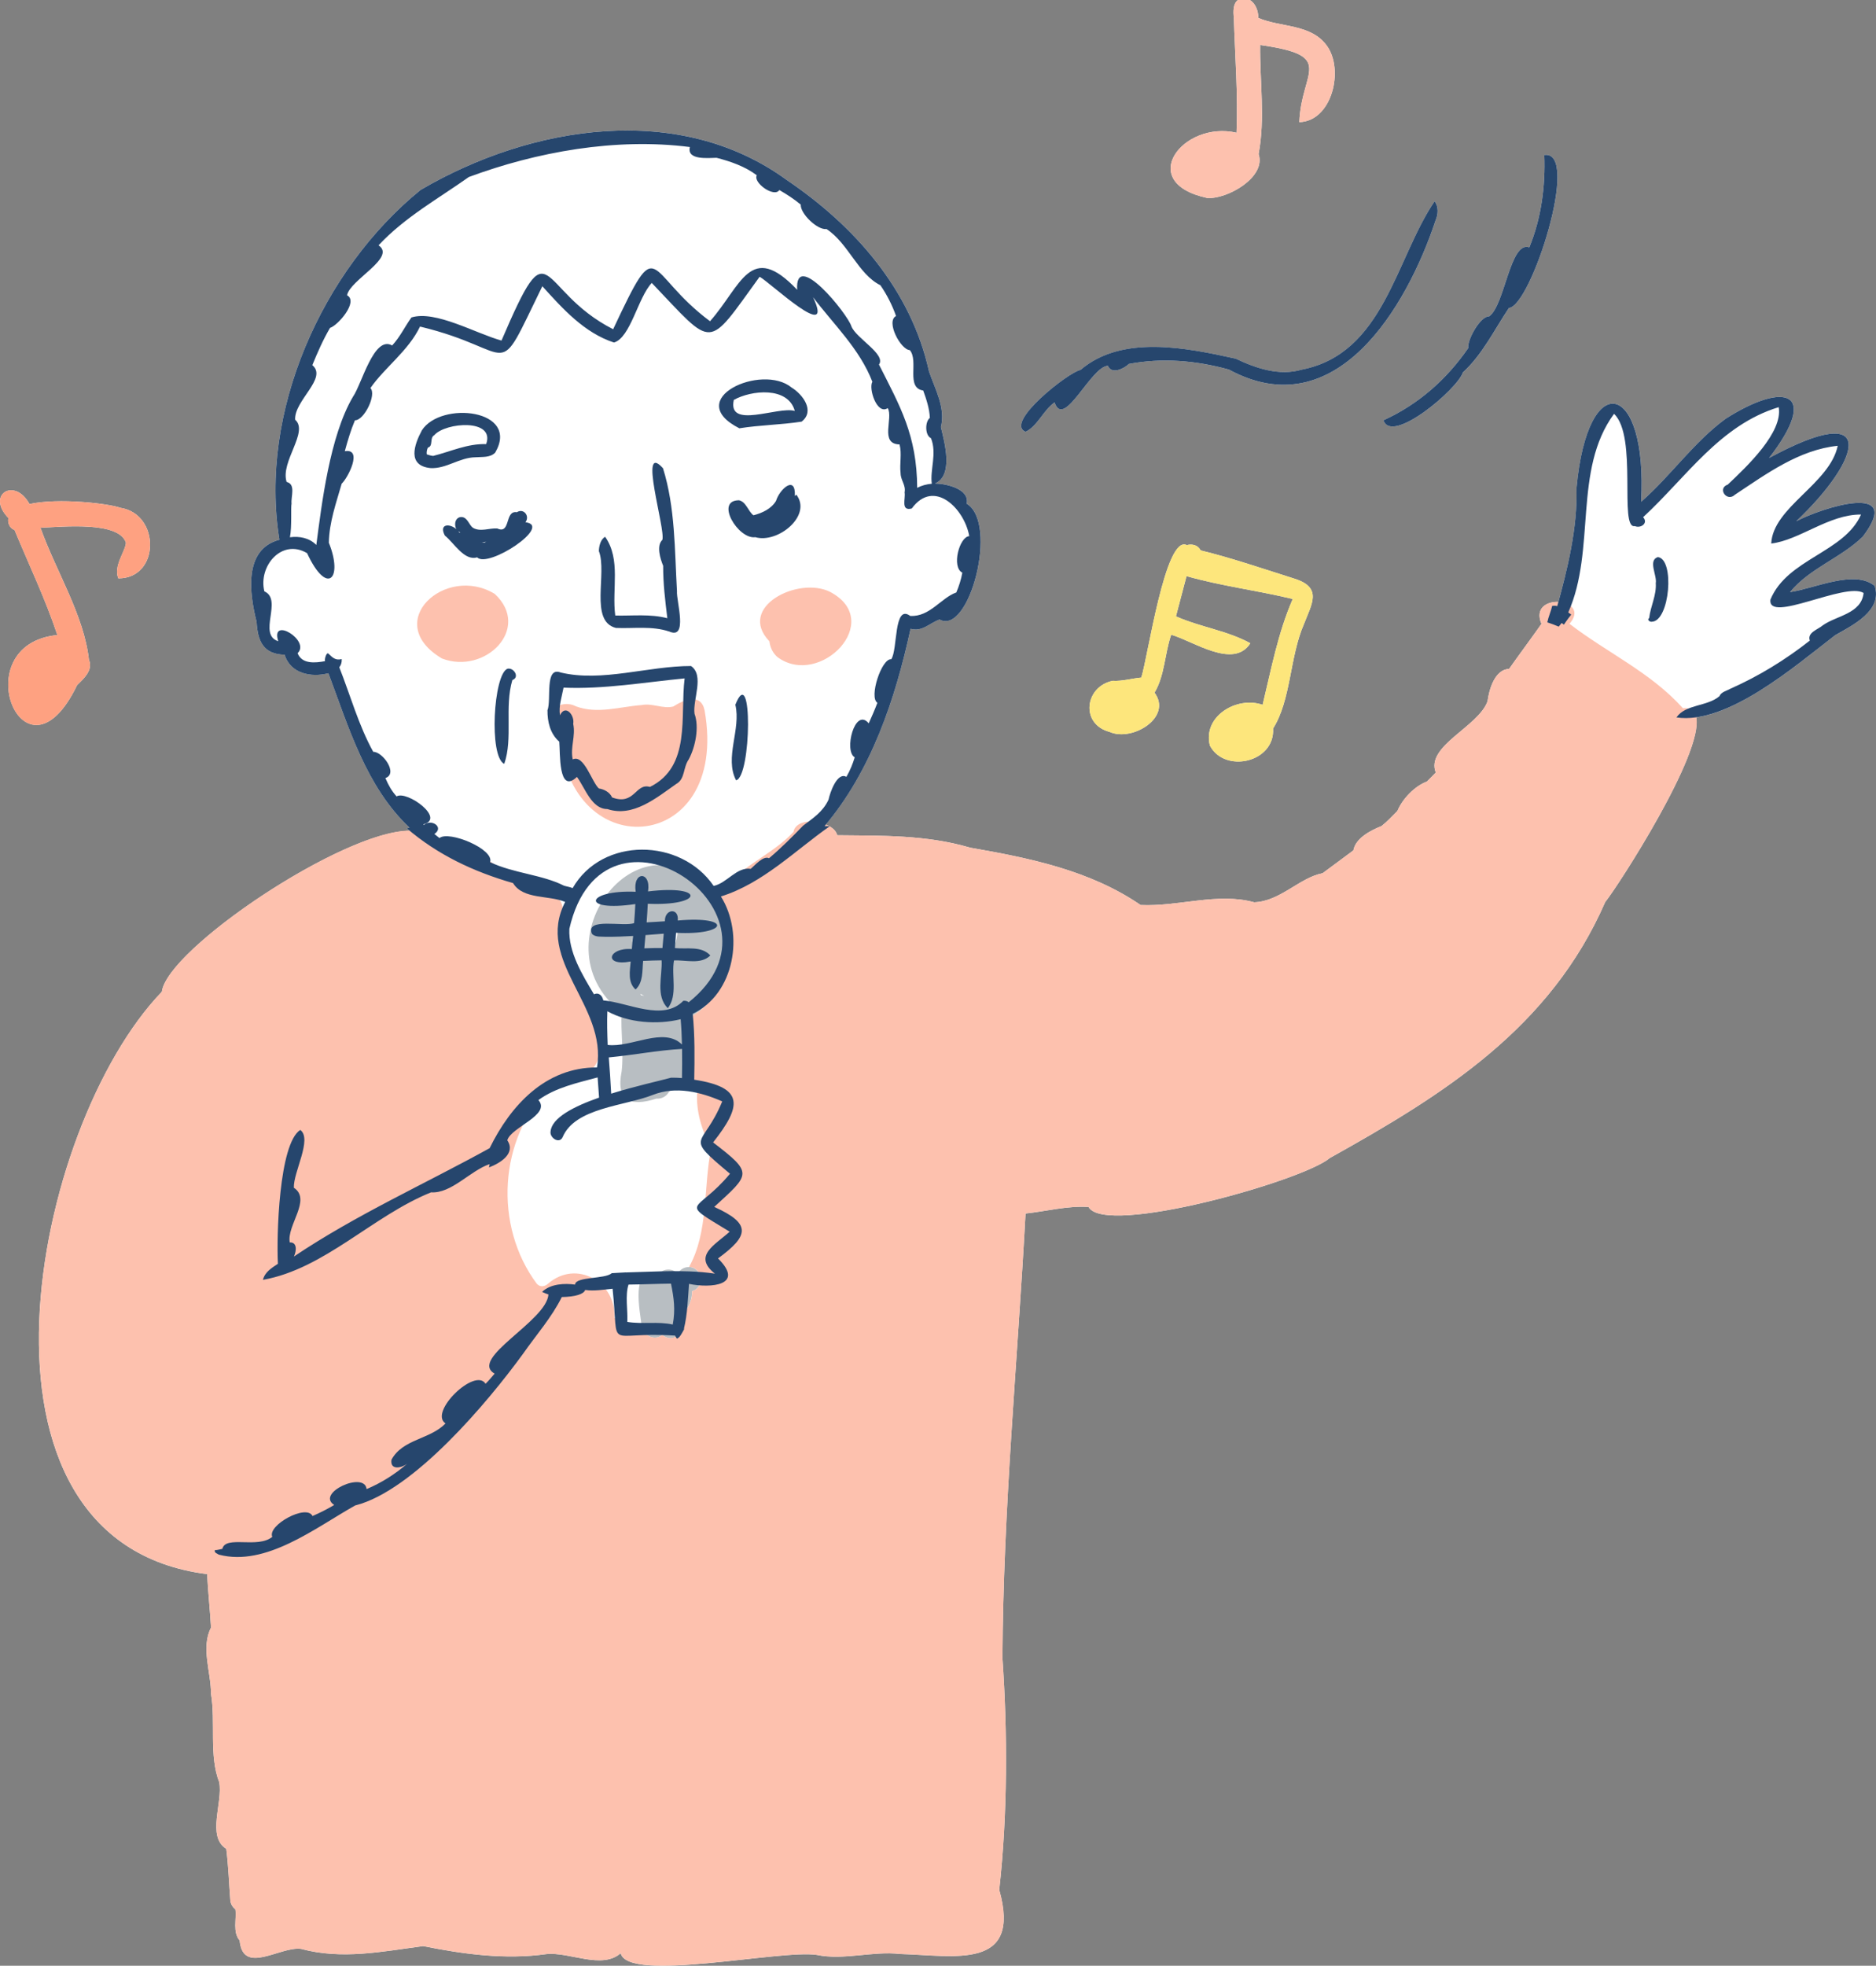<svg xmlns="http://www.w3.org/2000/svg" viewBox="0 0 625.4 655.08"><rect x="0" y="0" width="625.4" height="655.08" fill="#808080" stroke="none"/><defs><style>.cls-2{fill:#fff}.cls-3{fill:#26466d}.cls-5{fill:#fdc1ae}</style></defs><path class="cls-2" d="M25.71 228.31c2.25-2.18 5.4-5.07 3.94-8.4-1.64-14.95-11.01-29.55-16.16-44.04 7.17-.28 26.18-2.29 28.49 4.99-.16 2.91-4.23 7.7-2.53 11.88 13.94.04 14.05-21.46.68-23.51-3.88-1.43-20.58-3.39-30.3-1.26-5.01-9.14-14.57-3.06-7.02 4.67-.39 1.55.47 3.49 2.03 3.96 4.83 11.64 10.31 23.06 14.29 35.03-31.45 3.11-11.02 53.26 6.58 16.67zM402.53 65.98c6.63.42 19.64-6.9 17.05-14.65v-.01c2.25-11.88.36-24.33.52-36.32s0 0 0-.01c25.57 3.63 13.68 8.56 13.05 25.71 10.9-.28 15.05-17.52 9.12-25.55-5.39-7.28-15.29-5.95-22.78-9.17 0-2.39-.98-4.9-2.85-5.98h-3.93c-1.67 1.13-1.62 3.93-1.39 5.9.38 12.52 1.43 25.58.9 38.33-17.86-4.15-33.86 16.61-9.7 21.76zm222.41 129.23c-6.74-5.53-20.2.97-28.18 2.09 6.48-7.93 16.97-11.37 24.25-18.48 13.99-18.46-13.58-9.69-22.19-5.12 21.85-20.67 27.72-41.02-9.05-21.08 17.01-22.06 5.49-25.78-14.44-13.12-10.74 7.87-18.21 18.92-28.22 27.71 2.27-40.05-17.79-45.33-21.54-4.59.34 12.76-2.67 25.57-6.04 37.97-3.82-.18-7.92 2.02-5.65 7.31-3.55 5.04-7.25 9.99-10.8 15.02-4.75.16-6.67 6.83-7.18 10.79-3.08 8.56-20.71 14.87-17.25 23.75-.98 1.02-1.97 2.01-2.97 3-4.06 1.49-8.17 5.78-9.82 9.78-1.71 1.72-3.38 3.52-5.29 5.04-3.53 1.39-8.68 4.01-9.39 8.11-3.42 2.57-6.85 5.06-10.27 7.61-7.69 1.47-14.12 9.39-22.81 9.69-12.11-3.37-25.36 1.51-37.86.91-16.82-11.55-37.02-15.66-56.81-19.11-.01-.01-.03-.02-.04-.01-14.51-4.28-29.45-3.98-44.3-4.13-.23-1.18-1.2-2.19-2.53-2.97.02-.01.04-.03.05-.04h-.13c-.37-.21-.76-.4-1.17-.57 15.29-18.35 23.22-42.04 28.25-65.24 3.91 1.09 6.24-1.85 9.66-3.09 9.89 5.47 19.75-32.14 9.05-38.59 1.03-4.9-6.64-6.64-10.54-6.74 6.18-2.72 3.19-13.56 1.93-18.8 1.64-6.42-1.95-12.67-3.96-18.56-5.96-27.14-24.82-48.53-47.41-63.77-35.77-26.14-85.13-18.32-122.07 3.3-32.84 26.67-54.03 74.11-47.06 116.58-12.07 3.14-9.97 17.99-7.62 27.35.38 6.41 2.18 10.79 9.34 10.97 1.95 6.3 8.82 7.66 14.6 6.17 6.82 18.15 12.57 37.81 27.02 51.44-.29.08-.58.17-.87.25.33.29.68.54 1.02.82-22.29-.08-80.88 39.38-82.71 53.67-43.25 44.83-70.76 183.19 15.11 194.05.29 5.95.96 11.83 1.29 17.83-3.42 6.63 0 14.85-.01 21.95 1.61 9.63-.72 20.59 2.75 29.58v.01c1.28 6.75-4.26 18.06 2.35 22.18.73 5.8.91 11.59 1.37 17.4h.01c.17 1.1.77 2.08 1.66 2.73.44 3.39-.98 7.61 1.42 10.42 1.1 11.7 13.41 1.88 20.47 2.79 13.67 3.67 26.92.9 40.68-.93 13.48 2.69 27.4 4.6 41.05 2.67 7.78-.83 18.49 5.26 24.83-.3 2.34 9.96 53.4-1.3 65.35.56 8.91 1.9 18.59-1.36 27.81-.3 18.09.5 40.6 5.58 33.03-21.38 2.81-25.19 2.79-52.51 1.07-77.21.25-49.52 5.02-98.7 7.7-148.17 6.97-.75 13.93-2.64 21-2.19 5.52 9.98 71.8-8.82 80.4-16.29 38.22-21.3 73.49-43.31 91.84-85.31 4.42-5.52 32.84-49.52 30.33-61.56 15.88-2.22 34.7-18.42 46.33-27.37 5.92-3.36 15.87-8.21 13.14-16.46z"/><path class="cls-2" d="M403.35 248.47c4.89 9.34 21.7 5.71 21.06-5.7 6-9.47 5.52-23.84 10.26-34.73 2.56-6.69 6.36-12.2-3.1-15.18-10.29-3.24-20.76-6.86-31.34-9.45-.88-1.83-2.85-2.2-4.6-1.75-7.14-3.61-12.98 37.47-15.15 44.11s0 .02 0 .03c-3.25.3-6.2 1.25-9.52 1.08-9.35 1.89-10.91 14.45-1.02 17.04 7.52 3.35 21.01-4.88 14.94-13.09 3.43-5.72 3.38-13.02 5.56-19.31 7.51 2.18 20.77 11.59 26.38 2.85-7.61-4.21-16.62-5.35-24.8-8.97 1.18-4.47 2.37-8.93 3.53-13.4 11.64 3.31 23.72 4.78 35.41 7.62-4.91 11.23-7.17 23.39-10.04 35.26-8.55-3.01-20.07 3.81-17.58 13.59zm-61.46-104.58c3.98-1.84 5.92-7.2 9.67-9.78 3.05 9.2 12.05-11.91 17.77-12.21 1.24 2.99 5.37.98 7.01-.62 11.15-2.09 22.33-1.16 33.34 1.88 35.59 19.29 59.27-20.71 68.89-49.69.88-2.01 1.08-4.55-.32-6.39-13.04 19.23-16.89 50.78-44.3 56.11-7.43 2.21-15.24-.44-22.01-3.66-16.62-3.66-37.93-8.05-51.77 3.78-3.79.6-25.54 17.62-18.28 20.59zm119.32-3.83c2.76 8.27 24.82-10.52 26.49-15.96 6.52-5.95 10.47-14.2 15.35-21.48 7.33-.58 24.07-52.76 11.77-50.96.39 10.21-.94 20.93-5 30.77-6.42-2.25-8.1 19.16-13.36 22.99-2.95-.14-7.4 7.87-7 10.58-7.23 10.47-16.62 18.75-28.26 24.06z"/><path d="M206.84 337.04c.13.11.26.22.4.31-.37 6.46.75 13.1 0 19.65-1.97 9.9 2.88 11.92 11.61 9.11 1.65.17 3.38-.77 4.14-2.23.7-.55 1.36-1.19 1.93-1.89v-.04c-.06-.09-.12-.18-.19-.27 6.46-2.3 2.92-11.47 4.01-16.72.06-1.8.12-3.61.17-5.41.01 0 .01 0 .01-.01 8-3.81 13.19-12.19 13.99-20.9.23-6.29-.35-13.19-3.59-18.71-24.61-33.72-61.47 14.2-32.49 37.12zm6.97-5.35c-.05-.02-.12-.04-.17-.05-.04-.16-.1-.32-.15-.47.41.26.83.48 1.26.68l-.93-.15zm11.83-23.28c.57 2.28-.07 4.68-.75 6.85-.13-2.28-.34-4.76.75-6.85zm-12.12-7.63c.62-1.98 2.61-2.8 4.47-3.23.14.09.27.19.41.29-4.24 4.36-5.86 10.52-7.64 16.18.23-4.51 1.43-8.94 2.76-13.24zm17.18 129.51c4.38-1.21 3.49-7.98-1.03-8.05l-.02.02c-1.59-.05-3.02.87-3.74 2.2l-.02-.02c-1.73-2.03-5.3-1.73-6.64.59-9.22-3.43-5.89 11.94-5.34 16.87h.01c.37 3.17 4.25 5.1 6.82 3.02 5.34 3.69 8.17-3.3 7.6-7.72l.03-.03c1.46-1.96 2.43-4.4 2.32-6.87z" fill="#b8bec2"/><path d="M40.12 169.24c-3.88-1.43-20.58-3.39-30.3-1.26-5.01-9.14-14.57-3.06-7.02 4.67-.39 1.55.47 3.49 2.03 3.96 4.83 11.64 10.31 23.06 14.29 35.03-31.45 3.11-11.02 53.26 6.58 16.67 2.25-2.18 5.4-5.07 3.94-8.4-1.64-14.95-11.01-29.55-16.16-44.04 7.17-.28 26.18-2.29 28.49 4.99-.16 2.91-4.23 7.7-2.53 11.88 13.94.04 14.05-21.46.68-23.51z" fill="#fea181"/><path class="cls-5" d="M147.33 219.44c14.39 5.53 29.96-9.99 17.62-21.51-16.42-10.04-37.93 9.45-17.62 21.51zm111.85-.46c14.2 10.43 35.99-12.04 17.52-21.75-10.57-5.26-31.14 5.04-20.21 16.48.26 2.01 1.08 3.87 2.7 5.27zm-72.61 23c.58 47.16 57.01 43.85 48.32-5.26-1.23-5.86-6.9-3.56-10.43-1.28-3.34.89-7.08-1.2-10.5-.48-7.32.53-14.76 3.1-21.98.42-5.13-2.66-11.29 2.02-5.4 6.6zm215.96-176c6.63.42 19.64-6.9 17.05-14.65v-.01c2.25-11.88.36-24.33.52-36.32s0 0 0-.01c25.57 3.63 13.68 8.56 13.05 25.71 10.9-.28 15.05-17.52 9.12-25.55-5.39-7.28-15.29-5.95-22.78-9.17 0-2.39-.98-4.9-2.85-5.98h-3.93c-1.67 1.13-1.62 3.93-1.39 5.9.38 12.52 1.43 25.58.9 38.33-17.86-4.15-33.86 16.61-9.7 21.76z"/><path class="cls-5" d="M561 236.01c-10.59-11.89-25.42-18.58-37.78-28.13 7.63-8.72-13.95-10.72-9.34.02-3.55 5.04-7.25 9.99-10.8 15.02-4.75.16-6.67 6.83-7.18 10.79-3.08 8.56-20.71 14.87-17.25 23.75-.98 1.02-1.97 2.01-2.97 3-4.06 1.49-8.17 5.78-9.82 9.78-1.71 1.72-3.38 3.52-5.29 5.04-3.53 1.39-8.68 4.01-9.39 8.11-3.42 2.57-6.85 5.06-10.27 7.61-7.69 1.47-14.12 9.39-22.81 9.69-12.11-3.37-25.36 1.51-37.86.91-16.82-11.55-37.02-15.66-56.81-19.11-.01-.01-.03-.02-.04-.01-14.51-4.28-29.45-3.98-44.3-4.13-.89-4.51-12.43-6.71-14.4-1.77-.07.21-.13.42-.16.64-7.09 7.86-19.21 11.94-24.4 20.99-.37.5-.64 1.08-.78 1.69 7.26 13.17 3.95 32.87-10.41 39.63.49 7.83-.65 16.9 3.51 23.9-.55 6.8 1.44 13.07 4.63 19.19v.01c-2.63 12.89-.82 27.92-7.38 39.59 4.54.06 5.38 6.87 1.02 8.07.18 2.49-1.04 5.11-2.46 7.15 1.05 4.31-2.67 11.1-7.5 7.47-2.57 2.08-6.45.15-6.82-3.02h-.01c-3.11-.41-6.2-1.24-9.12-2.7.69-12-12.74-19.6-22.13-11.38-1.07.96-2.62 1.25-3.73 0-14.4-19.29-12.79-48.43 4.41-65.61 8.34-1.95 18.14-4.23 16.27-14.89.29-9.1-1.88-17.33-8.06-24.1-.68-2.7-2.27-5.34-4.49-5.31-2.14-6.51 5.51-20.17-5.66-19.71-9.68-2.09-15.54-12.06-25.15-14.38-3.95-1.04-8.17-1.48-11.87-3.33v-.01c-8.77-17.68-88.32 33.36-90.45 50.04C10.7 375.34-16.81 513.7 69.06 524.56c.29 5.95.96 11.83 1.29 17.83-3.42 6.63 0 14.85-.01 21.95 1.61 9.63-.72 20.59 2.75 29.58v.01c1.28 6.75-4.26 18.06 2.35 22.18.73 5.8.91 11.59 1.37 17.4h.01c.17 1.1.77 2.08 1.66 2.73.44 3.39-.98 7.61 1.42 10.42 1.1 11.7 13.41 1.88 20.47 2.79 13.67 3.67 26.92.9 40.68-.93 13.48 2.69 27.4 4.6 41.05 2.67 7.78-.83 18.49 5.26 24.83-.3 2.34 9.96 53.4-1.3 65.35.56 8.91 1.9 18.59-1.36 27.81-.3 18.09.5 40.6 5.58 33.03-21.38 2.81-25.19 2.79-52.51 1.07-77.21.25-49.52 5.02-98.7 7.7-148.17 6.97-.75 13.93-2.64 21-2.19 5.52 9.98 71.8-8.82 80.4-16.29 38.22-21.3 73.49-43.31 91.84-85.31 5.2-6.49 43.59-66.19 25.88-64.58zm-325.95 99.21zm-6.02 4.26c1.06-.52 2.07-1.13 3.02-1.79-.95.66-1.95 1.27-3.02 1.79zm-.98 102l-.09.32c.03-.11.07-.21.09-.32zm-.42 1.28c-.05.12-.11.24-.17.36.06-.12.12-.23.17-.36zm-.61 1.15zm-1.96 1.69c-.07.03-.14.07-.21.1.08-.03.14-.07.21-.1zm.86-.49c.09-.07.18-.15.26-.23-.09.08-.17.16-.26.23z"/><path d="M431.57 192.86c-10.29-3.24-20.76-6.86-31.34-9.45-.88-1.83-2.85-2.2-4.6-1.75-7.14-3.61-12.98 37.46-15.15 44.11s0 .02 0 .03c-3.25.3-6.2 1.25-9.52 1.08-9.35 1.89-10.91 14.45-1.02 17.04 7.52 3.35 21.01-4.88 14.94-13.09 3.42-5.72 3.38-13.02 5.56-19.31 7.51 2.18 20.77 11.59 26.38 2.85-7.61-4.21-16.62-5.35-24.8-8.97 1.18-4.47 2.37-8.93 3.53-13.4 11.64 3.31 23.72 4.78 35.41 7.62-4.91 11.23-7.17 23.39-10.04 35.26-8.55-3.01-20.07 3.81-17.58 13.59 4.89 9.34 21.7 5.71 21.06-5.7 6-9.47 5.52-23.84 10.26-34.73 2.56-6.69 6.36-12.2-3.1-15.18z" fill="#fde67c"/><path class="cls-3" d="M165.1 150.81c8.35-14.42-18.15-17.27-24.46-7.4-2.59 4.83-4.97 11.77 2.87 12.58 5.3.29 9.63-3.54 14.99-3.6 2.24-.19 4.9.21 6.61-1.58zm-22.82.61c-.13-.76.05-1.56.35-2.24 1.92-.54.48-3.23 2.15-4.17 3.77-4.31 20.37-5.56 17.29 2.99-6.29-.19-11.76 2.46-17.68 3.94-.72-.07-1.43-.3-2.12-.52zm104.21-8.69c6.81-1.09 14-1.17 20.75-2.22 4.55-3.55.37-9.08-3.35-11.36-9.9-8.19-36.61 3.83-17.4 13.59zm-1.86-9.46c5.79-3.26 18.07-4.55 20.33 3.67-5.6-1.64-22.53 6.29-20.33-3.67zm-69.47 40.78c1.57-2.06-.59-4.81-2.86-3.35-4.15-.7-1.94 7.5-6.53 5.41-2.67-.18-5.62 1.24-8.12-.23-1.29-.92-1.76-3.43-3.72-3.58-2.13-.09-2.69 2.49-1.79 4.04-2.22-1.94-5.92-1.83-3.84 2.14 3.06 2.41 6.45 8.55 10.76 7.26 3.69 3.77 25.39-10.6 16.09-11.7zm-22.03 3.47c-.09-.16-.2-.3-.3-.45.19.14.39.26.64.33-.12.02-.23.07-.33.12zm6.96 3.13h.17c-.06 0-.13.06-.17 0zm1.35.17c-.27-.06-.57-.17-.88-.16.51 0 1.01-.05 1.52-.1-.21.09-.42.17-.64.26zm103.53-15.52c.37-7.23-5.11-2.25-6.26 1.61-1.58 2.67-4.63 4.06-7.53 4.81-1.77-1.29-2.43-4.5-4.81-5-8.18-.02-.29 13.11 5.42 12.3 7.57 2.19 19.08-7.28 13.65-14.21-.08.19-.29.29-.47.49zm-59.64 43.96c5.86.26 12.01-.75 17.77 1.2l-.1-.06c6.55 3.04 2.41-10.19 2.68-13.41-.79-13.65-.55-27.84-4.66-40.95-8.37-9.27.9 20.24-.21 23.87-2.07 1.95-.69 6.32.27 8.65-.03 5.84.66 11.55 1.39 17.46-5.74-1.49-11.55-.75-17.36-.89-1.19-8.8 1.97-18.59-3.37-26.24-1.51.82-2.08 3.09-2.09 4.78 2.85 7.34-3.25 23.38 5.68 25.59zm-2.82 60.37c8.52 2.81 16.27-3.72 22.91-8.37 3.03-1.67 2.22-5.4 4.19-8.21 2.21-4.11 3.55-10.75 1.92-15.19-.65-4.68 3.38-12.75-1.16-15.91-14.2-.03-29.72 5.47-43.46 2.16-5.44-2.1-3.03 9.16-4.4 12.59-.03 3.86.89 7.81 3.93 10.47.35 3.62-.39 17.72 5.89 11.74 2.74 3.66 4.87 10.76 10.19 10.71zm-11.58-16.54c-.88-4.11 1.03-7.72.16-11.87.56-2.88-2.63-6.66-4.41-2.86-.5-3.08.63-6.17 1.19-9.2 13.4.59 27.09-1.81 40.36-3.08-1.56 12.61 2.26 29.34-11.57 36.17-4.84-1.44-5.06 6.33-12.62 3.49-.75-1.73-2.62-2.7-4.41-2.99-2.34-2.12-4.98-11.51-8.7-9.67zm54.21-18.23c1.97 8.16-3.72 17.65.25 25.18 5.09-1.12 5.6-39.88-.25-25.18zm-75.98-12c-4.65 1.86-6.23 29.3-1.06 31.7 2.97-8.5.02-18.85 2.7-27.93 2.55-.89.52-4.25-1.63-3.77zm55.84 93.1c.12-1.71.26-3.39.37-5.1 17.14.91 19.16-5.74.57-4.1.45-4.42-4.43-3.88-4.28.26-2.04.12-4.06.25-6.1.37.16-2.07.29-4.14.39-6.21 18.52.83 19.43-6.47.08-4.11 1.08-6.88-5.2-6.8-4.11.11-16.63-.69-18.68 6.87-.12 4.1-.1 2.12-.24 4.23-.41 6.34-3.5 1.34-16.41-2-14.04 3.6 1.2 1.2 3.12.84 4.67.97 3.01.02 6.01-.1 9-.28l-.39 4.37c-7.99-.58-9.55 5.89-.38 4.14-.26 3.16-1.05 6.95 1.63 9.33 2.59-2.4 2.19-6.21 2.51-9.53 2.05-.1 4.1-.16 6.17-.19.27 5.25-2.06 11.87 2.06 15.96 3.4-4.41 1.14-10.64 2.06-15.92 3.99-.22 8.93 1.47 12.12-1.66-2.99-3.28-7.84-2.05-11.8-2.46zm-4.16-.03c-2.02-.03-4 .04-6.05.1.14-1.47.27-2.94.4-4.41 1.2-.09 2.4-.19 3.59-.28.83-.06 1.66-.13 2.49-.19-.16 1.58-.3 3.17-.43 4.78z"/><path class="cls-3" d="M118.5 501.67c19.35-4.94 44.07-34.29 55.92-50.6 4.33-6.19 9.48-12.01 12.87-18.83 4.46-.08 7.33-.95 7.79-2.36 3.04.44 6.09-.12 9.14-.41 2.28 21.55-2.89 14.09 20.83 15.62.16.35.38.68.6 1.02.99-.3 1.77-1.99 2.46-3.22-.04-.02-.08-.04-.11-.06 1.19-4.95 1.32-9.94 1.7-14.98 7.26 1.51 18.75.53 9.67-8.48 10.28-7.54 11.27-11.52-1.26-17.17 12.04-11.05 13.13-11.12-.38-21.49 9.47-12.01 10.62-18.32-6.29-20.9.13-7.36.23-14.6-.51-21.96 13.98-6.66 17.25-26.61 9.4-39.1 14.03-4.38 24.81-15.39 36.28-23.4-.57-.02-1.15-.03-1.72-.05 15.58-18.42 23.59-42.35 28.67-65.76 3.91 1.09 6.24-1.85 9.66-3.09 9.89 5.47 19.75-32.14 9.05-38.59 1.03-4.9-6.64-6.64-10.54-6.74 6.18-2.72 3.19-13.56 1.93-18.8 1.64-6.42-1.95-12.67-3.96-18.56-5.96-27.14-24.82-48.53-47.41-63.77-35.77-26.14-85.13-18.32-122.07 3.3-32.84 26.67-54.03 74.11-47.06 116.58-12.07 3.14-9.97 17.99-7.62 27.35.38 6.41 2.18 10.79 9.34 10.97 1.95 6.3 8.82 7.66 14.6 6.17 6.82 18.15 12.57 37.81 27.02 51.44-.29.08-.58.17-.87.25 10.3 8.84 22.33 14.48 35.41 18.24 3.33 5.54 11.94 3.96 17.37 6.28-10.16 19.72 14.08 34.46 10.61 55.16-17.19-.09-28.84 12.72-35.79 26.9-21.76 12.01-44.53 22.19-65.25 36.11.93-1.97 1.08-4.84-1.38-4.7-1.08-5.69 7.37-14.26 1.36-18.23-.2-5.19 6.24-16.26 2.14-19.26-7.14 4.59-7.94 35.61-7.45 44.61-2.11 1.4-4.36 2.74-4.99 5.35 20.54-3.66 36.62-21.35 56.04-29.16 6.8.46 13.06-7.24 19.54-9.42-.09.37-.17.74-.24 1.12 3.69-1.4 9.07-4.62 6.12-9.04 1.15-4.36 14.73-8.47 10.37-13.41 5.76-4.21 12.99-5.72 19.74-7.55.15 2.25.3 4.49.48 6.73-8.46 2.96-15.81 6.75-16.17 11.31-.33 2.07 2.9 4.24 4.01 1.89 4.14-9.89 20.76-10.38 30.13-14.12 7.66-2.98 15.89-.97 23.09 2.18-6.5 15.89-13.23 10.84 2.59 24.11-11.31 13.63-17.64 8.61-.11 19.31-4.83 4.39-12.41 8.05-4.91 13.99-2.82-.43-5.66-.65-8.51-.76-1.92-.05-3.85-.09-5.78-.08-5.13.04-10.27.31-15.4.43v-.02c-1.52.12-3.13.13-4.74.27-2.02 2-12.17 1.09-12.19 3.8-3.34-.45-8.12-.35-11.01 2.44.69.32 1.41.6 2.13.86-.66 8.93-26.65 21.34-17.95 26.37-.97 1.16-1.93 2.32-3.02 3.38-3.49-5.56-19.02 9.51-13.35 13.21-5.08 5.35-14.25 5.15-18.01 12.1-.52 3.57 3.29 2.81 5.19 1.37-4.03 3.48-8.58 6.36-13.49 8.42-.62-6.12-17.05 1.3-10.79 5.29-2.33 1.4-4.75 2.61-7.23 3.69-1.99-4.14-15.17 3.1-13.41 6.94-4.94 4.02-15.57-.62-16.65 4-.83.13-1.7.46-2.51.41v.07c-.18.91.81 1.05 1.41 1.49v-.03c15.64 4.07 32.07-8.94 45.45-16.45zM98.39 139.88c-.37-6.42 10.91-13.85 5.73-18.2 1.73-4.23 3.58-8.46 5.9-12.41 2.65-.83 9.57-8.78 5.68-10.87.89-5.08 16.56-12.6 10.49-16.64 8.68-9.35 20.18-15.72 30.1-22.77 22.53-8.35 48.92-13.17 73.7-9.99-1.14 4.47 6.19 3.63 8.89 3.59 4.73 1.22 9.46 2.86 13.41 5.82-1.35 2.41 5.78 7.58 7.52 4.92 2.49 1.44 4.91 3.01 7.13 4.85-.19 3.01 5.58 8.57 8.6 8.15 7.29 4.78 10.56 15.08 17.95 18.72 2.19 3.17 3.94 6.63 5.22 10.26-3.48 1.8 1.52 11.24 4.59 11.37 3.07 3.65-1.45 12.56 4.47 13.46 1.05 2.93 2.08 5.98 2.21 9.12-1.66 1.28-1.65 5.85.38 6.77 2.05 5.11-.37 10.43.27 15.18-1.73.14-3.38.59-4.87 1.36-.09-17.56-5.72-27.19-12.74-41.08 2.47-3.4-7.65-8.76-9.19-12.74-1.29-4.21-18.92-25.9-18.08-12.18-15.67-16.48-18.58-1.35-29.05 10.48-22.01-16.35-16.55-30.81-32.3 2.67-25.86-13.17-20.24-35.83-37.22 3.77-8.59-2.36-21.99-10.17-30.02-7.7-2.26 3.14-3.75 6.44-6.43 9.34-6.08-3.49-10.13 12.91-13.07 17.1-7.77 13.18-10.44 35.94-12.21 49.38-2.37-2.38-5.58-2.98-8.8-2.57.71-3.62.24-9.79.54-11.23-.25-2.29 1.5-6.45-1.64-7.2-2.18-6.72 7.45-16.64 2.86-20.72zm89.66 155.29c-7.32-3.72-16.83-4.12-24.67-7.86 1.49-4.34-13.82-10.63-16.87-8.03-.58-.43-1.14-.89-1.71-1.35 3.37-2.23-.96-5.19-3.47-3.03-.07-.07-.15-.13-.22-.2 7.62-1.88-5.51-11.4-8.9-9.3-1.63-1.8-2.71-3.7-3.73-6.11 4.4-1.49-1.01-8.88-4.05-8.74-4.9-8.86-7.61-18.77-11.32-28.18.56-.7.88-1.59.81-2.73-2.1.51-3.02-.46-4.46-1.84-.63-.48-1.31 1.77-1.11 2.53-3.19.59-7.71 1.09-9.14-2.66 4.42-4.17-9.19-12.48-6.44-3.98-7-2.24 1.62-13.84-4.64-16.62-2.08-8.42 5.82-17.73 14.24-12.73 6.67 14.4 12.11 8.53 7.26-3.47.12-6.83 2.41-13.17 4.28-19.69 2.08-1.89 7.16-11.84 1.04-10.81.96-3.52 1.95-6.93 3.38-10.31 3.05.09 7.29-8.57 5.16-10.74 4.78-6.89 12.64-12.37 16.53-20.49 33.12 7.93 24.49 19.85 40.78-13.44 6.81 7.52 13.96 15.52 23.88 18.76 5.52-1.6 7.99-15 12.6-19.86 21.01 21.99 18.13 22.5 35.96-2.06 3.56 1.94 25.18 22.48 17.81 6.82 6.85 9.05 15.58 17.27 19.77 28.18-1.34 2.25 1.55 11.17 5.12 8.78 1.94 3.28-2.82 11.95 3.94 12.1.84 3.13-.04 6.36.35 9.6.03 2.41 1.83 3.95 1.33 6.41.41 1.94-1.42 6.32 2.39 5.34 7.42-10.12 17.58.07 19.17 9.21-3.28.18-6.01 10.32-2.31 12.18-.41 2.28-1.11 4.48-2.01 6.59-5.13 1.82-8.76 8.14-15.35 7.83-5.59-4.17-4.13 11.36-6.34 14.42-3.22-.34-7.51 12.75-4.61 14.51-.88 2.33-1.87 4.58-2.89 6.85-4.65-5.54-8.37 9.3-4.67 11.33-.7 2.28-1.57 4.42-2.78 6.51-3.09-1.75-5.51 5.39-5.95 7.6-1.96 4.17-5.17 6.13-8.51 8.69-3.57 3.69-7.33 7.47-11.32 10.82-1.93-.92-4.65 2.31-6.1 3.54-4.7-.71-7.91 4.76-12.37 5.69-10.95-16.03-37.15-16.43-47.01.73-.9-.39-2.02-.53-2.86-.8zM202.47 337c7.02 3.89 16.71 4.57 24.44 2.65.24 2.81.37 5.62.44 8.44-6.13-6.05-16.89 1.11-24.77.13-.14-3.74-.25-7.52-.11-11.22zm24.88 22.27c-1.23-.1-2.46-.16-3.67-.12-3.75 1.03-11.93 2.81-19.93 5.31-.22-4.03-.47-8.05-.8-12.08 8.17-.77 16.37-2.38 24.43-2.83.05 3.23.03 6.47-.03 9.72zm.45-25.75c-6.78 7-18.28.6-26.68-.14-.29-1.48-1.46-2.82-3.11-2.02-3.86-6.51-8.57-14.05-8.2-21.85 11.27-49.47 76.8-5.03 39.79 24.49-.44-.35-1-.56-1.8-.48zm-18.28 94.57c4.69-.05 9.43-.27 14.17-.32.96 4.81 1.52 8.63.58 13.64-4.86-1.12-10.23-.05-15.15-.89.2-3.99-.77-8.71.4-12.43zm363.67-196.07c-4.11 3.49-11.2 2.59-14.32 7.06 16.94 2.52 39.63-17.17 52.92-27.4 5.92-3.36 15.87-8.21 13.14-16.46-6.74-5.53-20.2.97-28.18 2.09 6.48-7.93 16.97-11.37 24.25-18.48 13.99-18.46-13.58-9.69-22.19-5.12 21.85-20.67 27.72-41.02-9.05-21.08 17.01-22.06 5.49-25.78-14.44-13.12-10.74 7.87-18.21 18.92-28.22 27.71 2.27-40.05-17.79-45.33-21.54-4.59.35 13.24-2.9 26.55-6.42 39.38-.58-.22-1.25-.15-1.69-.09-.41 1.82-1.25 3.61-1.63 5.47 1.29.44 2.58.9 3.82 1.43.32-.41.66-.81.98-1.22.24.19.48.37.72.57.22-.34.45-.65.68-.98l-.03.03c.59-.83 1.19-1.63 1.82-2.41-.32-.26-.67-.47-1-.72 9.34-20.99 1.51-47.49 15.26-66.18 7.95 7.49 1.57 38.53 6.93 37.41 1.96.86 4.6-.98 2.76-2.96 14.43-13.3 25.56-30.69 45.2-36.67 1.48 8.35-10.49 19.68-16.98 25.8-3.59 1.25-.31 5.93 2.37 3.39 10.5-6.96 21.41-15 34.29-16.32-2.67 12.72-21.57 20.41-22.17 32.57 9.4-1.09 19.24-9.75 29.94-9.66-5.59 12.69-24.55 14.7-30.2 28.33-1.05 8.17 25-5.96 31.06-2.19-.77 6.97-9.05 7.52-13.6 10.78-1.59 1.38-5.31 2.41-4.34 5.09-8.26 6.5-17.16 11.92-26.48 16.04-1.25.73-3.07 1.06-3.66 2.51z"/><path class="cls-3" d="M552.66 185.65c-3.35 1.11-.2 6.11-.68 8.69.28 4.06-1.75 7.69-2.2 11.63-.83.52.19 1.35.88 1.22 5.98-.1 7.74-20.92 2-21.54zM478.25 67.07c-13.04 19.23-16.89 50.78-44.3 56.11-7.43 2.21-15.24-.44-22.01-3.66-16.62-3.66-37.93-8.05-51.77 3.78-3.79.6-25.54 17.62-18.28 20.59 3.98-1.84 5.92-7.2 9.67-9.78 3.05 9.2 12.05-11.91 17.77-12.21 1.24 2.99 5.37.98 7.01-.62 11.15-2.09 22.33-1.16 33.34 1.88 35.59 19.29 59.27-20.71 68.89-49.69.88-2.01 1.08-4.55-.32-6.39zm24.8 35.55c7.33-.58 24.07-52.76 11.77-50.96.39 10.21-.94 20.93-5 30.77-6.42-2.25-8.1 19.16-13.36 22.99-2.95-.14-7.4 7.87-7 10.58-7.23 10.47-16.62 18.75-28.26 24.06 2.76 8.27 24.82-10.52 26.49-15.96 6.52-5.95 10.47-14.2 15.35-21.48z"/></svg>